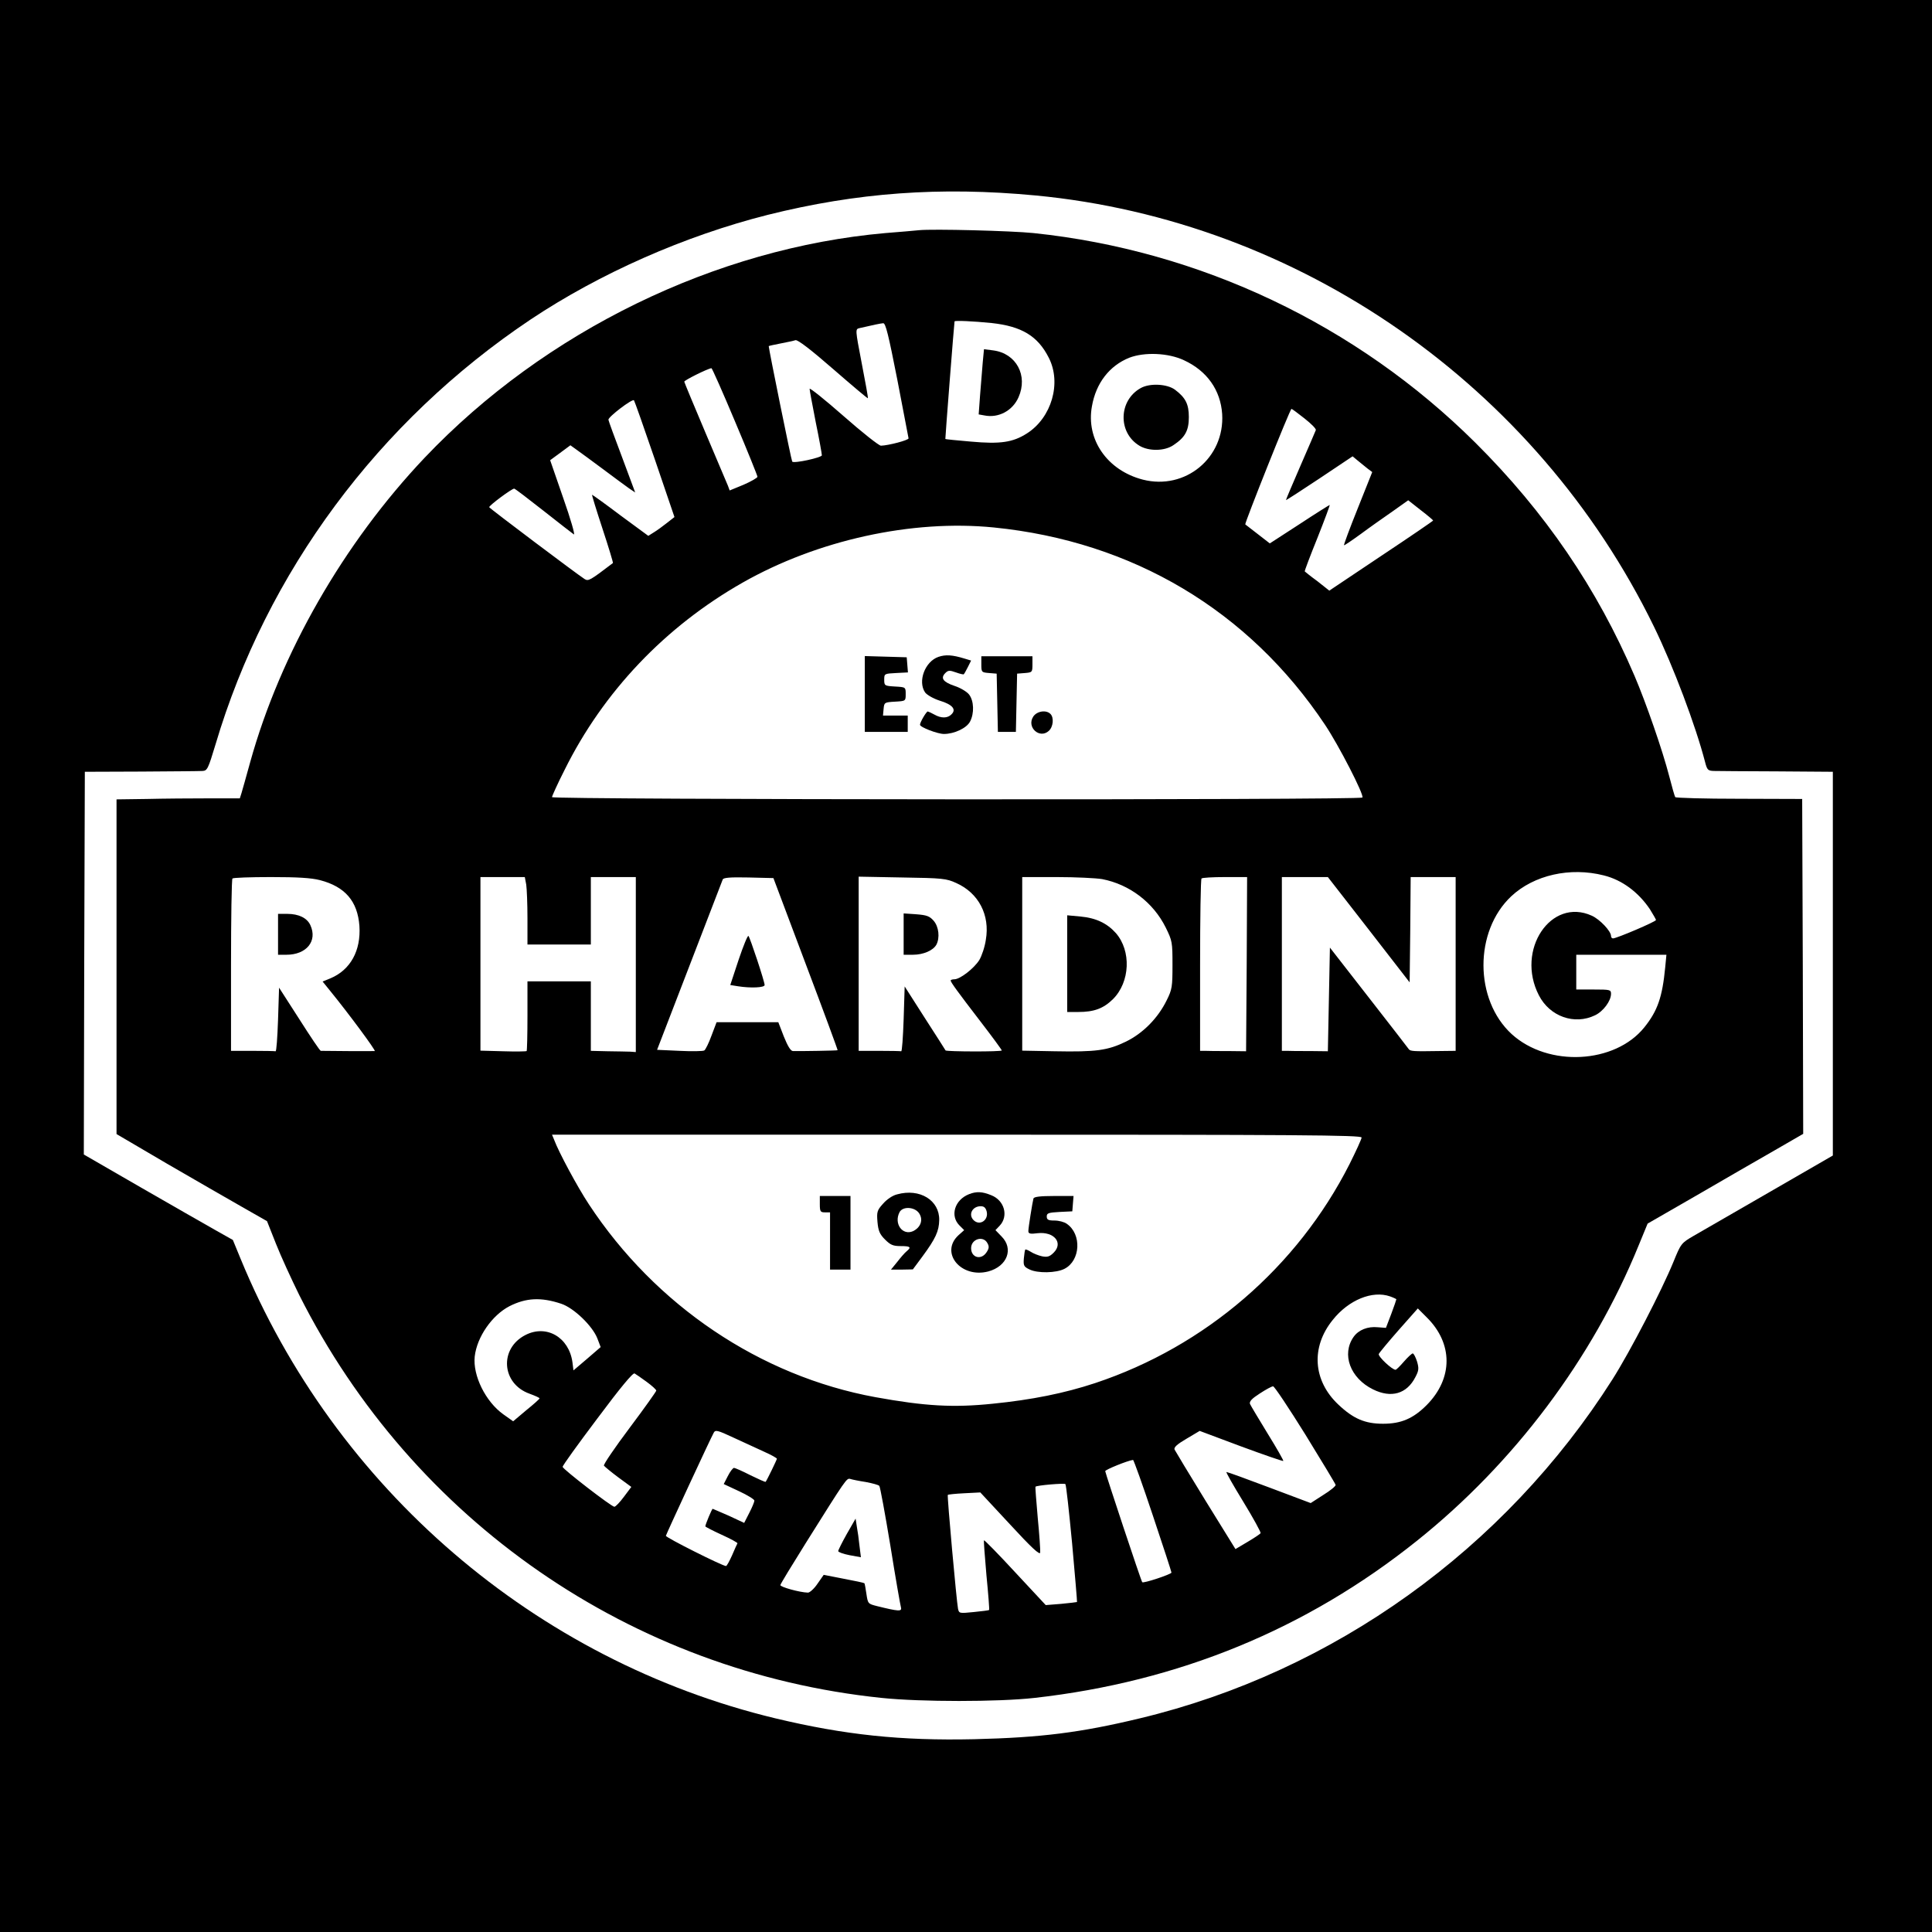 <?xml version="1.0" standalone="no"?>
<!DOCTYPE svg PUBLIC "-//W3C//DTD SVG 20010904//EN"
 "http://www.w3.org/TR/2001/REC-SVG-20010904/DTD/svg10.dtd">
<svg version="1.0" xmlns="http://www.w3.org/2000/svg"
 width="945pt" height="945pt" viewBox="0 0 945 945"
 preserveAspectRatio="xMidYMid meet">
<g transform="translate(0,945) scale(0.1,-0.1)"
fill="#000000" stroke="none">
<path d="M0 4725 l0 -4725 4725 0 4725 0 0 4725 0 4725 -4725 0 -4725 0 0
-4725z m5065 3769 c1291 -123 2450 -930 3025 -2109 96 -197 204 -485 250 -662
10 -39 14 -43 43 -44 18 0 156 -2 307 -2 l275 -2 0 -939 0 -938 -310 -179
c-170 -98 -338 -195 -371 -214 -60 -35 -62 -37 -99 -128 -57 -139 -211 -437
-298 -574 -527 -830 -1364 -1431 -2312 -1658 -291 -70 -483 -94 -810 -102
-359 -8 -633 21 -972 102 -1173 282 -2154 1124 -2617 2250 l-37 90 -87 49
c-48 27 -212 121 -365 209 l-277 160 2 936 3 936 275 1 c151 1 286 2 300 3 24
1 28 10 64 129 250 843 797 1581 1541 2079 339 226 753 409 1160 512 436 109
844 139 1310 95z"/>
<path d="M4495 8324 c-22 -2 -96 -9 -164 -14 -830 -73 -1666 -480 -2254 -1099
-396 -418 -705 -956 -853 -1488 -19 -70 -39 -139 -43 -153 l-8 -25 -154 0
c-85 0 -220 -1 -301 -3 l-148 -2 0 -819 0 -818 247 -145 c137 -79 302 -175
368 -212 l121 -69 44 -111 c24 -61 76 -174 114 -251 556 -1104 1624 -1843
2848 -1970 192 -20 570 -20 748 0 704 79 1330 336 1870 768 476 380 860 892
1085 1445 l44 107 238 137 c131 76 302 175 381 220 l142 82 -2 819 -3 819
-308 1 c-169 0 -310 4 -313 8 -3 5 -16 50 -29 101 -33 128 -114 361 -170 492
-183 428 -438 802 -779 1141 -580 576 -1346 940 -2161 1025 -106 11 -492 21
-560 14z m355 -454 c147 -16 226 -63 280 -170 63 -123 14 -293 -107 -370 -69
-44 -130 -53 -274 -40 -67 6 -124 11 -125 13 -1 2 43 567 45 575 2 5 91 1 181
-8z m-461 -277 c29 -153 54 -282 55 -287 1 -9 -98 -35 -135 -36 -10 0 -92 65
-183 145 -91 80 -166 140 -166 133 0 -7 14 -80 30 -163 17 -82 30 -155 30
-162 0 -11 -136 -41 -145 -31 -4 4 -114 547 -115 565 0 1 26 7 58 13 31 6 64
13 73 16 11 3 75 -46 184 -141 92 -80 169 -145 170 -143 2 2 -12 78 -30 171
-32 167 -32 167 -11 172 69 16 103 23 116 24 12 1 26 -58 69 -276z m1402 95
c113 -52 179 -146 187 -263 13 -214 -180 -374 -388 -321 -174 45 -279 196
-249 359 20 114 86 198 182 237 75 29 192 24 268 -12z m-2196 -299 c61 -144
110 -266 110 -271 0 -5 -31 -23 -68 -39 l-68 -28 -8 22 c-5 12 -55 130 -111
262 -56 132 -102 243 -103 248 -2 6 114 64 133 66 3 0 55 -117 115 -260z
m-392 -186 l96 -282 -37 -29 c-20 -16 -49 -37 -64 -46 l-27 -17 -136 100 c-74
56 -137 101 -139 101 -2 0 21 -75 51 -166 30 -91 53 -167 51 -168 -113 -86
-120 -90 -139 -78 -36 23 -464 345 -466 351 -3 7 110 91 122 91 4 0 68 -49
143 -108 76 -60 143 -112 149 -116 7 -4 -16 76 -52 178 l-64 185 49 36 50 37
32 -23 c18 -13 76 -55 128 -94 52 -39 109 -81 126 -93 l31 -21 -64 172 c-36
95 -66 177 -67 184 -1 14 117 104 125 95 3 -4 49 -134 102 -289z m3178 200
c33 -26 58 -51 55 -57 -2 -6 -36 -84 -75 -174 -39 -90 -71 -165 -71 -168 0 -2
73 45 163 105 l163 109 24 -20 c14 -11 36 -29 48 -39 l24 -18 -71 -178 c-39
-97 -69 -178 -67 -180 1 -2 38 23 82 55 43 32 114 82 156 111 l76 54 61 -48
c34 -26 61 -49 61 -51 0 -2 -114 -80 -254 -173 l-254 -170 -58 46 c-33 24 -60
46 -62 48 -2 1 26 75 62 164 35 88 62 161 60 161 -2 0 -69 -42 -148 -94 l-145
-94 -58 45 c-32 25 -60 46 -62 48 -4 5 219 565 226 565 3 0 31 -21 64 -47z
m-1520 -533 c679 -68 1247 -406 1620 -965 67 -100 192 -343 183 -356 -8 -13
-3964 -11 -3964 2 0 5 27 65 61 132 190 384 493 702 871 917 366 208 828 310
1229 270z m2984 -1702 c89 -22 169 -82 225 -165 16 -26 30 -50 30 -53 0 -8
-193 -90 -210 -90 -6 0 -10 5 -10 12 0 23 -54 81 -94 99 -200 91 -373 -168
-259 -389 53 -104 174 -147 275 -98 40 19 78 70 78 105 0 20 -5 21 -85 21
l-85 0 0 85 0 85 220 0 221 0 -6 -62 c-14 -145 -37 -212 -102 -293 -144 -179
-470 -196 -649 -33 -183 168 -184 503 -2 674 111 104 288 144 453 102z m-6280
-23 c123 -32 184 -103 193 -224 8 -121 -44 -215 -141 -256 l-39 -16 34 -42
c97 -119 228 -297 221 -298 -6 -1 -228 0 -264 1 -4 0 -51 70 -105 155 l-99
154 -5 -157 c-3 -86 -8 -156 -12 -154 -5 1 -55 2 -113 2 l-105 0 0 418 c0 230
3 422 7 425 3 4 88 7 188 7 131 0 197 -4 240 -15z m1009 -22 c3 -21 6 -95 6
-165 l0 -128 155 0 155 0 0 165 0 165 110 0 110 0 0 -428 0 -428 -27 2 c-16 0
-65 2 -110 2 l-83 2 0 170 0 170 -155 0 -155 0 0 -168 c0 -93 -2 -171 -4 -173
-2 -2 -54 -3 -115 -1 l-111 3 0 425 0 424 109 0 108 0 7 -37z m1367 -388 c87
-230 157 -420 156 -422 -2 -2 -182 -5 -219 -4 -11 1 -25 24 -44 71 l-27 70
-151 0 -151 0 -25 -66 c-13 -36 -29 -68 -35 -72 -5 -4 -60 -5 -121 -2 l-110 5
158 410 c87 226 160 416 163 423 3 9 35 12 126 10 l122 -3 158 -420z m736 396
c110 -49 166 -157 145 -278 -5 -35 -20 -79 -32 -99 -26 -41 -94 -94 -122 -94
-10 0 -18 -3 -18 -6 0 -8 31 -51 147 -202 57 -74 103 -137 103 -140 0 -7 -270
-6 -275 0 -1 2 -46 73 -101 158 l-99 155 -5 -160 c-3 -88 -8 -159 -12 -157 -5
1 -53 2 -108 2 l-100 0 0 426 0 426 213 -4 c197 -3 216 -5 264 -27z m714 19
c134 -26 250 -114 311 -237 32 -65 33 -72 33 -183 0 -106 -2 -120 -28 -172
-43 -88 -116 -162 -200 -203 -89 -43 -145 -51 -349 -47 l-158 3 0 424 0 425
169 0 c92 0 192 -5 222 -10z m707 -416 l-3 -426 -87 1 c-49 0 -99 0 -113 1
l-25 0 0 418 c0 230 3 422 7 425 3 4 55 7 115 7 l108 0 -2 -426z m597 169
l200 -258 3 258 2 257 110 0 110 0 0 -425 0 -425 -87 -1 c-117 -2 -135 -1
-142 9 -3 5 -91 118 -196 253 l-190 244 -5 -254 -5 -253 -87 1 c-49 0 -99 0
-113 1 l-25 0 0 425 0 425 113 0 112 0 200 -257z m-35 -1017 c0 -7 -27 -66
-59 -130 -256 -505 -706 -892 -1244 -1071 -151 -50 -311 -82 -501 -101 -194
-20 -331 -12 -574 32 -563 103 -1076 448 -1402 944 -56 85 -147 254 -170 316
l-10 24 1980 0 c1674 0 1980 -2 1980 -14z m139 -777 c17 -6 31 -13 31 -14 0
-2 -11 -35 -25 -72 l-26 -68 -40 3 c-49 5 -94 -13 -118 -47 -60 -85 -17 -202
95 -257 89 -44 165 -22 207 60 17 32 18 43 8 77 -7 21 -16 39 -21 39 -4 0 -24
-18 -43 -40 -19 -22 -37 -40 -41 -40 -17 0 -86 65 -82 77 3 7 47 60 98 118
l93 105 43 -43 c130 -128 130 -299 0 -430 -66 -66 -125 -91 -213 -91 -88 0
-145 24 -219 94 -124 117 -135 281 -27 414 78 98 194 145 280 115z m-4054 -36
c61 -20 153 -108 177 -170 l16 -42 -66 -57 -67 -57 -5 40 c-17 122 -127 186
-230 133 -129 -66 -117 -238 20 -287 27 -10 50 -20 49 -23 0 -3 -29 -29 -65
-58 l-64 -54 -48 34 c-87 62 -150 190 -140 283 11 96 85 202 170 246 81 41
154 45 253 12z m418 -382 c26 -19 47 -38 47 -43 0 -4 -59 -87 -131 -183 -72
-96 -128 -178 -125 -184 4 -5 35 -31 70 -57 l64 -47 -36 -48 c-20 -27 -41 -49
-47 -49 -14 0 -251 183 -253 195 -1 6 76 112 170 237 112 150 174 225 182 220
7 -4 33 -22 59 -41z m3222 -258 c80 -130 147 -241 148 -246 1 -6 -26 -28 -60
-49 l-62 -40 -202 76 c-111 42 -205 76 -210 76 -4 0 33 -65 82 -145 49 -80 87
-150 85 -154 -3 -5 -32 -24 -64 -43 l-59 -35 -146 236 c-80 130 -148 243 -152
251 -4 11 13 26 59 53 l64 38 203 -76 c111 -41 204 -73 206 -71 2 2 -32 62
-76 133 -44 72 -83 137 -87 146 -4 12 9 26 48 51 29 19 58 35 65 35 6 1 77
-106 158 -236z m-2647 -84 c34 -15 62 -31 62 -34 0 -5 -49 -106 -55 -113 -2
-2 -35 13 -74 32 -39 20 -75 36 -81 36 -5 0 -19 -18 -30 -40 l-20 -39 75 -35
c41 -19 75 -40 75 -46 0 -6 -11 -33 -25 -60 l-25 -49 -75 35 c-42 18 -78 34
-79 34 -4 0 -36 -77 -36 -86 0 -2 36 -21 80 -41 44 -20 79 -39 77 -42 -2 -3
-14 -30 -26 -58 -13 -29 -26 -53 -30 -53 -19 1 -296 140 -294 148 2 9 215 469
234 504 8 15 18 13 97 -24 48 -22 115 -53 150 -69z m1901 -312 c50 -149 91
-275 91 -279 0 -8 -138 -54 -143 -47 -5 4 -179 529 -181 543 -1 7 110 52 136
55 3 1 47 -122 97 -272z m-1404 164 c32 -6 62 -14 66 -19 4 -4 28 -135 54
-292 25 -157 49 -293 52 -303 5 -20 -12 -19 -117 7 -44 11 -45 12 -52 59 -4
27 -8 51 -10 53 -2 2 -48 12 -102 22 l-97 19 -30 -43 c-16 -24 -38 -44 -47
-44 -41 1 -137 28 -135 37 1 6 57 98 124 205 199 317 200 319 218 314 9 -3 43
-10 76 -15z m1009 -300 c14 -156 25 -285 24 -287 -2 -1 -37 -5 -78 -9 l-75 -6
-149 160 c-82 89 -151 159 -153 157 -2 -2 4 -79 12 -171 9 -92 15 -168 13
-170 -2 -2 -35 -6 -75 -10 -70 -7 -72 -7 -77 16 -7 34 -54 553 -50 557 1 2 38
6 81 8 l78 4 145 -156 c106 -115 146 -152 148 -138 1 11 -4 87 -12 169 -7 83
-13 151 -11 153 6 7 140 18 146 13 4 -3 18 -134 33 -290z"/>
<path d="M4807 7679 c-3 -35 -9 -107 -13 -160 l-7 -96 28 -5 c69 -14 138 23
167 89 47 106 -11 214 -123 229 l-46 6 -6 -63z"/>
<path d="M5580 7552 c-109 -60 -113 -218 -7 -282 46 -28 124 -27 167 3 57 38
75 71 75 137 0 63 -16 95 -68 134 -38 28 -122 33 -167 8z"/>
<path d="M4590 6237 c-66 -23 -102 -120 -65 -174 9 -12 40 -30 71 -40 63 -19
83 -43 58 -67 -19 -20 -51 -20 -84 -1 -14 8 -28 14 -32 15 -7 0 -38 -53 -38
-65 0 -12 86 -45 117 -45 51 0 112 29 128 61 21 40 19 101 -5 132 -11 14 -43
33 -71 42 -56 19 -70 38 -45 63 14 14 21 14 52 3 19 -7 37 -11 38 -9 2 1 11
17 20 35 l16 32 -33 10 c-59 18 -92 20 -127 8z"/>
<path d="M4230 6055 l0 -185 105 0 105 0 0 40 0 40 -61 0 -60 0 3 33 c3 31 4
32 56 35 52 3 52 3 52 37 0 34 0 34 -52 37 -51 3 -53 4 -53 33 0 30 1 30 58
33 l58 3 -3 37 -3 37 -102 3 -103 3 0 -186z"/>
<path d="M4800 6201 c0 -39 1 -40 38 -43 l37 -3 3 -142 3 -143 44 0 44 0 3
143 3 142 38 3 c36 3 37 4 37 43 l0 39 -125 0 -125 0 0 -39z"/>
<path d="M5054 5945 c-34 -52 31 -111 76 -70 22 20 26 65 8 83 -21 21 -66 14
-84 -13z"/>
<path d="M1360 4880 l0 -100 41 0 c98 0 153 67 117 145 -16 35 -57 55 -113 55
l-45 0 0 -100z"/>
<path d="M3613 4756 l-41 -124 37 -6 c63 -10 131 -7 131 6 0 17 -71 231 -79
240 -4 4 -25 -48 -48 -116z"/>
<path d="M4420 4881 l0 -101 45 0 c52 0 99 21 115 49 18 34 12 88 -13 117 -20
23 -34 28 -85 32 l-62 4 0 -101z"/>
<path d="M5220 4736 l0 -236 53 0 c79 0 124 17 171 63 84 84 90 236 14 323
-43 48 -97 74 -173 81 l-65 6 0 -237z"/>
<path d="M4388 3608 c-22 -5 -51 -25 -69 -46 -29 -32 -31 -40 -27 -89 4 -44
11 -60 37 -86 26 -26 39 -32 76 -32 48 0 54 -5 30 -25 -9 -7 -29 -30 -46 -52
l-31 -38 54 0 53 1 46 62 c65 88 82 125 83 179 2 97 -95 157 -206 126z m108
-93 c21 -32 7 -69 -30 -87 -52 -23 -95 37 -66 93 16 30 75 26 96 -6z"/>
<path d="M4740 3609 c-71 -28 -94 -106 -47 -153 l23 -23 -28 -25 c-92 -85 12
-212 146 -177 93 25 125 111 65 171 l-30 31 21 22 c44 47 23 124 -42 149 -44
18 -72 19 -108 5z m86 -84 c11 -43 -34 -73 -64 -43 -27 27 -6 68 35 68 16 0
24 -7 29 -25z m4 -156 c9 -16 8 -26 -5 -45 -26 -39 -75 -26 -75 21 0 45 60 63
80 24z"/>
<path d="M4010 3560 c0 -36 3 -40 25 -40 l25 0 0 -140 0 -140 50 0 50 0 0 180
0 180 -75 0 -75 0 0 -40z"/>
<path d="M5055 3588 c-5 -19 -25 -142 -25 -160 0 -12 9 -15 45 -10 81 9 127
-47 79 -95 -20 -20 -31 -23 -57 -18 -18 4 -43 14 -55 22 -13 8 -25 13 -27 11
-2 -2 -5 -21 -7 -43 -3 -35 0 -41 27 -54 40 -20 132 -18 172 3 78 40 85 169
11 220 -12 9 -39 16 -60 16 -31 0 -38 4 -38 20 0 16 8 19 63 22 l62 3 3 38 3
37 -96 0 c-68 0 -97 -4 -100 -12z"/>
<path d="M4142 1947 c-23 -41 -42 -79 -42 -84 0 -5 25 -14 56 -20 l55 -10 -7
56 c-3 31 -9 73 -13 94 l-6 39 -43 -75z"/>
</g>
</svg>
